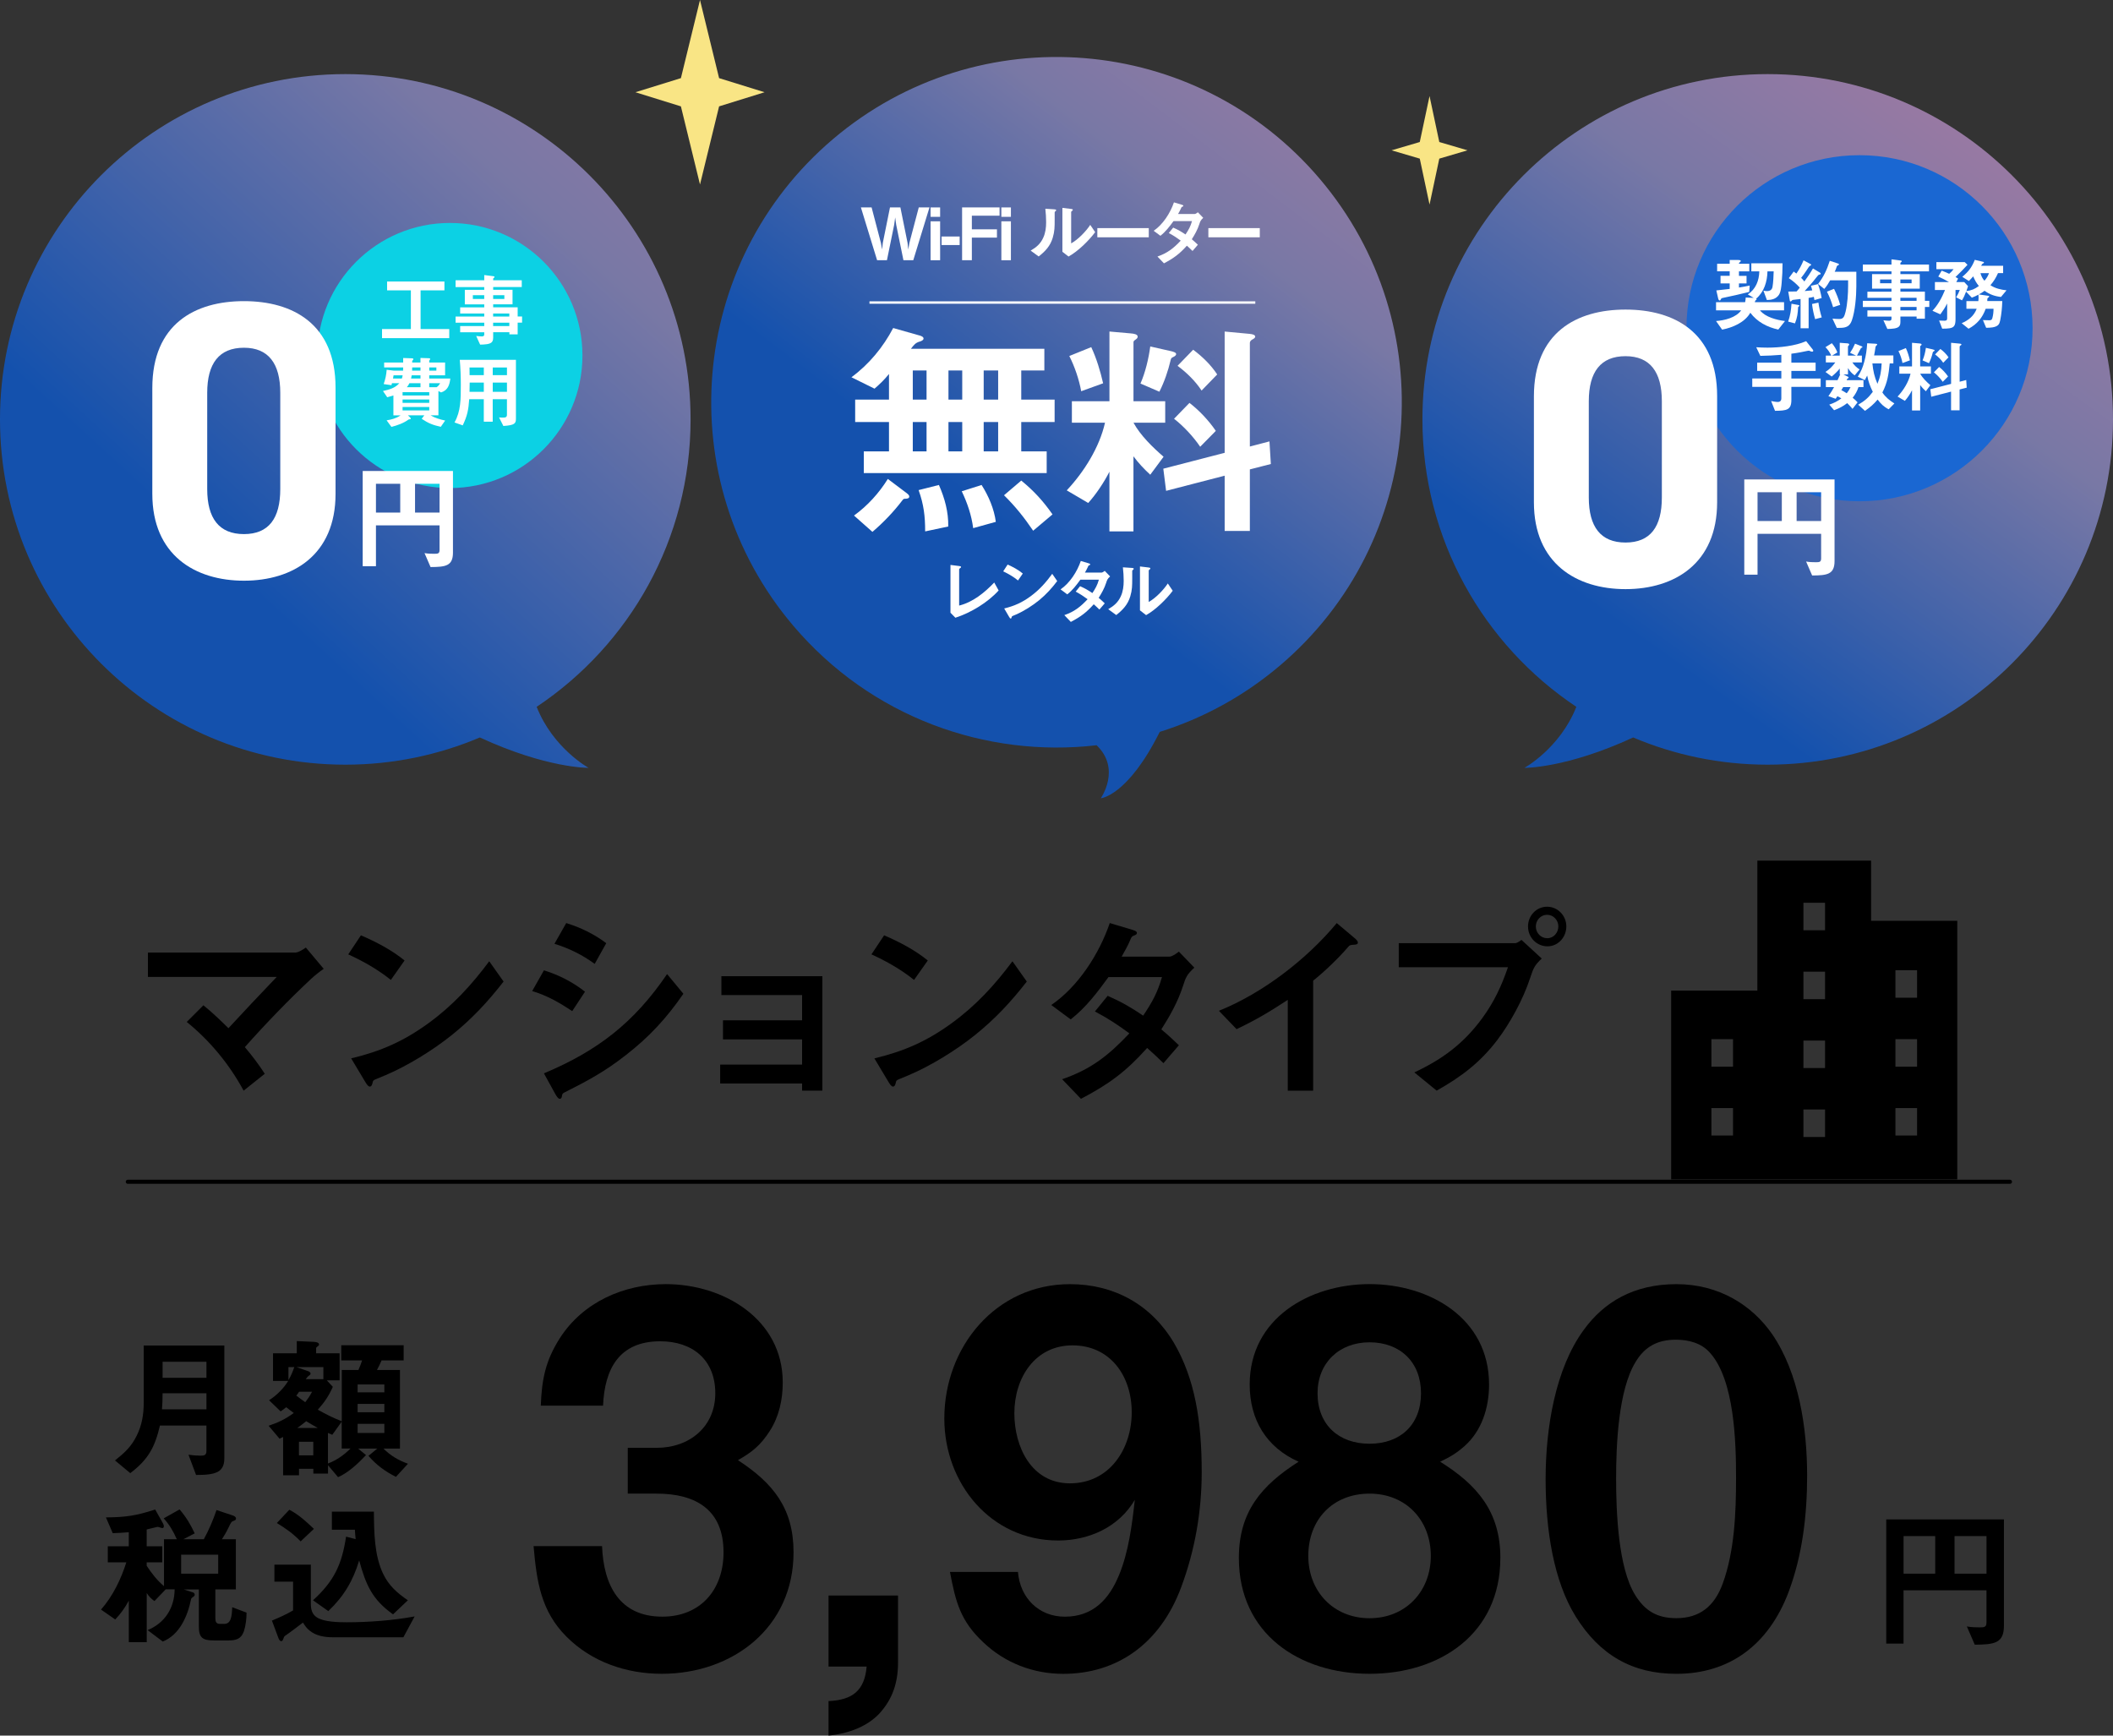 <?xml version="1.0" encoding="UTF-8"?><svg id="_レイヤー_2" xmlns="http://www.w3.org/2000/svg" xmlns:xlink="http://www.w3.org/1999/xlink" viewBox="0 0 876.44 719.91"><rect x="0" y="0" width="876.44" height="719.91" fill="#333333" stroke="none"/><defs><style>.cls-1{fill:url(#_名称未設定グラデーション_4-2);}.cls-1,.cls-2,.cls-3{fill-opacity:.6;}.cls-4{fill:#fff;}.cls-5{fill:#1a67d2;}.cls-6{stroke:#fff;}.cls-6,.cls-7{fill:none;stroke-miterlimit:10;}.cls-7{stroke:#000;stroke-linecap:round;stroke-width:1.7px;}.cls-2{fill:url(#_名称未設定グラデーション_4);}.cls-3{fill:url(#_名称未設定グラデーション_4-3);}.cls-8{fill:#0cd1e4;}.cls-9{fill:#f9e585;}</style><linearGradient id="_名称未設定グラデーション_4" x1="578.64" y1="-280.42" x2="101.02" y2="241.4" gradientUnits="userSpaceOnUse"><stop offset=".21" stop-color="#b8ffff"/><stop offset=".47" stop-color="#ffaaec"/><stop offset=".72" stop-color="#a8a7f2"/><stop offset="1" stop-color="#06f"/></linearGradient><linearGradient id="_名称未設定グラデーション_4-2" x1="1010.19" y1="-212.87" x2="672.29" y2="259.05" xlink:href="#_名称未設定グラデーション_4"/><linearGradient id="_名称未設定グラデーション_4-3" x1="735.65" y1="-225.2" x2="406.3" y2="208.94" xlink:href="#_名称未設定グラデーション_4"/></defs><g id="_レイヤー_1-2"><path class="cls-7" d="M53.01,490.19h780.69"/><path d="M114.76,405.23h-53.4v-10.11h61.07c1.36,0,3.32-1.3,4.43-2.07l7.41,8.81c-1.87,1.3-3.49,2.59-5.11,4.06-9.28,8.64-19.25,19-27.6,28.42,2.98,3.54,5.71,7.08,8.26,11.06l-8.77,7c-5.88-10.88-13.97-20.73-23.59-28.5l6.9-6.91c3.58,2.85,7.15,6.31,10.39,9.5,6.05-6.56,13.88-14.86,20.01-21.25Z"/><path d="M162.12,406.47c-5.35-4.29-11.38-7.74-17.68-10.6l5.26-7.9c6.3,2.69,12.85,6.14,18.11,10.43l-5.69,8.07ZM187.39,429.34c-7.85,6.31-18.37,12.78-27.51,16.65-2.59,1.09-3.19,1.34-4.05,1.68-1.04.42-1.12.67-1.29,1.43-.17.76-.43,1.6-1.12,1.6s-1.21-.76-2.07-2.19l-5.69-9.5c12.33-2.94,21.82-7.15,32-14.55,10.09-7.32,17.94-15.89,25.27-25.73l5.95,8.41c-6.55,8.41-13.11,15.47-21.48,22.2Z"/><path d="M237.34,419.42c-5.39-3.61-10.36-6.45-16.6-8.34l4.88-8.6c6.33,1.98,11.81,4.82,17.03,8.86l-5.31,8.08ZM259.59,437.65c-8.64,6.79-15.83,10.66-25.76,15.65-.51.26-.68.77-.77,1.46-.09.6-.34,1.03-.86,1.03-.68,0-1.28-.95-2.05-2.32l-4.54-8.25c22.34-9.37,37.4-21.06,51.09-41.18l6.76,8.17c-7.02,10.15-14.12,17.88-23.88,25.45ZM246.67,399.82c-5.14-3.78-10.61-6.45-16.69-8.34l4.88-8.6c6.08,1.89,11.55,4.56,16.6,8.34l-4.79,8.6Z"/><path d="M332.7,452.4v-2.98h-33.98v-7.83h33.98v-10.46h-32.82v-7.91h32.82v-10.47h-33.48v-7.83h41.89v47.47h-8.41Z"/><path d="M379.14,406.47c-5.35-4.29-11.38-7.74-17.68-10.6l5.26-7.9c6.3,2.69,12.85,6.14,18.11,10.43l-5.69,8.07ZM404.41,429.34c-7.85,6.31-18.37,12.78-27.51,16.65-2.59,1.09-3.19,1.34-4.05,1.68-1.04.42-1.12.67-1.29,1.43-.17.76-.43,1.6-1.12,1.6s-1.21-.76-2.07-2.19l-5.69-9.5c12.33-2.94,21.82-7.15,32-14.55,10.09-7.32,17.94-15.89,25.27-25.73l5.95,8.41c-6.55,8.41-13.11,15.47-21.48,22.2Z"/><path d="M488.99,433.56l-6.41,7.44c-2.17-2.16-4.42-4.24-6.76-6.31-8.84,9.86-15.77,14.96-27.46,21.1l-7.8-8.13c12.04-4.15,19.23-9.86,27.89-19.03-4.85-3.55-9.01-6.31-14.29-9.08l5.28-6.49c5.72,2.51,9.62,4.76,14.73,8.22,3.72-5.54,5.98-9.6,7.8-16h-22.18c-4.68,6.4-9.36,12.63-15.68,17.56l-8.06-5.97c11.17-7.61,19.93-21.27,24.26-33.99l9.53,2.85c1.13.35,1.73.69,1.73,1.21s-.26.78-1.21,1.12c-.95.35-1.04.61-1.65,2.08-.78,1.9-2.43,4.84-3.47,6.66h19.84c1.13,0,3.03-1.38,3.9-2.08l6.41,6.66c-3.03,2.77-3.55,3.98-4.68,7.52-2.08,6.57-5.63,12.8-9.01,18.08,2.51,2.08,4.94,4.33,7.28,6.57Z"/><path d="M534.15,414.73c-7.25,4.79-13.32,8.39-21.24,12.16l-7.33-7.62c18.12-7.28,36.41-21.32,48.88-36.38l7.33,6.16c.93.77,1.43,1.37,1.43,1.88,0,.77-.59.86-1.6.94-1.43.08-1.77.08-2.53,1.03-3.79,4.45-9.86,10.27-14.41,13.87v45.63h-10.53v-37.67Z"/><path d="M628.28,391.24c.68,0,1.28-.26,2.8-1.38l8.41,7.74c-2.89,2.75-3.4,3.78-4.76,7.91-2.97,9.2-8.58,19.18-13.68,25.89-7.14,9.38-15.04,15.31-25.15,20.99l-9.26-7.57c11.64-5.42,20.48-11.96,28.21-22.54,4.93-6.8,7.9-13.16,10.62-21.07h-45.29v-9.98h48.1ZM633.8,384.27c0-4.47,3.48-8.17,7.9-8.17s7.99,3.7,7.99,8.17-3.4,8.26-7.82,8.26-8.07-3.61-8.07-8.26ZM641.79,389.17c2.63,0,4.59-2.32,4.59-4.9s-2.04-4.82-4.67-4.82-4.67,2.24-4.67,4.82c0,2.75,2.12,4.9,4.76,4.9Z"/><path d="M224.31,583.04c.43-10.89,1.92-18.58,7.9-27.97,9.61-14.95,26.48-22.42,43.99-22.42,23.91,0,48.47,14.52,48.47,40.78,0,7.04-1.49,14.09-5.34,20.07-3.84,5.98-7.26,8.75-13.24,12.17,14.73,9.61,23.06,20.07,23.06,38.22,0,31.17-25.2,50.39-54.66,50.39-14.73,0-29.04-4.91-39.5-15.37-10.68-10.68-12.39-23.06-13.67-37.58h28.4c.64,16.23,7.26,29.25,24.98,29.25,15.8,0,25.41-11.1,25.41-26.69,0-17.51-11.32-24.34-27.76-24.34h-11.96v-19h11.96c13.67,0,24.34-8.76,24.34-22.63s-9.4-21.56-22.85-21.56c-17.08,0-23.06,11.53-23.7,26.69h-25.84Z"/><path d="M372.49,689.59c0,8.11-2.13,15.16-7.9,21.35-4.91,5.12-12.38,8.11-20.92,8.97v-14.31c9.82-.43,14.95-4.27,15.8-14.3h-15.8v-29.47h28.82v27.76Z"/><path d="M422.23,652.01c.85,10.68,8.54,18.58,19.43,18.58,11.74,0,18.36-7.26,22.42-17.08,4.06-9.61,5.55-21.57,6.62-31.39-6.62,11.32-19,16.87-31.82,16.87-27.97,0-47.19-23.7-47.19-50.6,0-29.68,21.35-55.73,52.1-55.73,18.36,0,33.74,8.54,43.13,24.34,8.76,14.95,11.53,32.67,11.53,53.6,0,16.23-2.78,32.45-8.54,47.83-8.75,23.49-26.69,35.87-48.9,35.87-12.38,0-24.13-4.48-33.1-13.02-9.61-8.97-11.53-16.87-13.88-29.25h28.18ZM443.8,615.28c16.44,0,25.62-14.31,25.62-29.47s-8.97-27.76-24.55-27.76-24.13,13.45-24.13,28.19c0,13.88,7.05,29.04,23.06,29.04Z"/><path d="M622.32,646.24c0,31.39-24.98,48.04-54.23,48.04s-54.23-16.65-54.23-48.04c0-19.22,9.39-30.11,24.77-39.93-13.45-5.98-20.28-17.51-20.28-32.03,0-27.54,24.98-41.64,49.75-41.64s49.54,14.09,49.54,41.64c0,9.61-2.99,19.22-10.25,25.62-3.42,2.99-5.98,4.48-10.04,6.41,15.37,9.61,24.98,20.71,24.98,39.93ZM542.66,645.39c0,14.73,10.46,25.84,25.41,25.84s25.41-11.1,25.41-25.84-10.25-25.84-25.41-25.84-25.41,10.68-25.41,25.84ZM546.5,577.92c0,13.02,8.75,20.93,21.56,20.93s21.35-7.9,21.35-20.93-8.76-21.14-21.35-21.14-21.56,8.54-21.56,21.14Z"/><path d="M741.89,660.34c-8.33,21.99-24.56,33.95-46.55,33.95-18.15,0-31.81-7.69-41.85-23.91-8.97-14.52-12.39-35.45-12.39-56.8s4.06-45.91,15.8-61.92c8.33-11.53,20.71-19,38.43-19s31.39,8.75,39.72,20.71c11.1,16.23,14.52,38.86,14.52,58.72,0,16.23-1.92,32.88-7.69,48.26ZM714.54,656.92c4.91-13.45,5.55-29.25,5.55-43.99s-.64-40.57-10.89-51.89c-3.63-4.06-8.97-5.34-14.09-5.34-7.47,0-12.81,2.78-16.66,9.18-7.26,11.74-8.11,34.8-8.11,48.47s.85,36.94,7.9,48.25c4.06,6.62,9.18,9.61,17.08,9.61,9.61,0,15.8-4.91,19.22-14.31Z"/><path d="M47.7,605.78c3.98-3.2,6.73-5.63,9.03-10.32,2.11-4.23,2.88-8.78,2.88-13.45v-23.9h33.44v46.89c0,2.82-.96,4.48-2.63,5.45-2.18,1.21-5.58,1.35-9.1,1.35l-3.14-8.39c1.67.25,3.34.39,5.06.39,1.53,0,2.38-.25,2.38-1.92v-10.57h-19.28c-2.11,9.04-4.87,14.09-12.3,19.74l-6.34-5.26ZM85.63,584.58v-6.66h-18.19c0,2.24-.07,4.42-.25,6.66h18.46-.01ZM85.63,564.84h-18.19v6.66h18.19v-6.66Z"/><path d="M113.24,572.79v-11.46h9.86v-5.06l7.05.32c1.03.07,2.18.25,2.18,1.1,0,.32-.13.45-.64.83-.45.32-.57.51-.57.71v2.11h9.74v11.21h-5.31l2.5,2.7c-1.67,3.78-3.46,6.41-6.22,9.48,3.39,1.92,6.34,3.39,9.93,4.8v-21.27h6.91c.57-1.28,1.09-2.63,1.53-3.98h-8.65v-6.27h25.88v6.27h-9.15c-.64,1.53-1.15,2.5-1.92,3.98h9.54v32.6h-6.86c2.88,2.88,6.34,4.94,10.18,6.29l-4.99,5.44c-4.48-2.24-8.14-4.94-11.4-8.71l3.66-3.02h-7.94l3.27,2.7c-3.07,3.27-7.37,7.37-11.6,9.15l-4.16-4.94v3.46h-6.09v-1.99h-5.95v2.7h-6.59v-15.88c-.51.19-.96.45-1.47.71l-4.55-5.38c3.91-1.28,7.11-2.82,10.44-5.31-1.03-.77-2.11-1.54-3.14-2.38-.77.64-1.41,1.15-2.31,1.73l-4.8-4.62c3.14-1.99,6.02-4.87,7.94-8.01h-6.29ZM119.64,567.08v5.38c1.15-1.92,1.67-3.27,2.43-5.38h-2.43ZM129.44,577.28h-5.38c-.45.64-.64,1.03-1.15,1.6,1.03.83,2.63,1.99,3.71,2.75,1.35-1.85,1.73-2.31,2.82-4.35ZM134.12,567.08h-11.14l4.62,1.6c.64.19,1.21.57,1.21,1.03s-.19.57-.57.83c-.57.39-.96.89-1.41,1.53h7.3v-4.99ZM127.01,589.5c-1.21,1.03-2.43,1.92-3.71,2.82h8.51c-1.6-.89-3.2-1.85-4.8-2.82ZM129.95,598.03h-5.95v5.63h5.95v-5.63ZM136.04,607.06c3.66-1.42,6.54-3.46,9.35-6.22h-3.66v-11.14l-3.91,5.45c-.57-.25-1.21-.51-1.79-.77v12.68h0ZM159.42,574.26h-11.08v3.27h11.08v-3.27ZM159.42,582.34h-11.08v3.46h11.08v-3.46ZM159.42,590.6h-11.08v3.78h11.08v-3.78Z"/><path d="M79.73,660.38c.51.19,1.03.45,1.03,1.03,0,.45-.13.64-.71,1.03-.57.39-.71.51-.83,1.03-1.41,6.91-4.74,14.67-11.72,17.43l-6.27-4.74c7.18-2.95,11.14-9.22,11.21-16.91h-3.71l-4.67,4.87c-1.41-1.03-2.24-1.85-3.2-3.34v20.38h-7.43v-17.23c-1.67,3.07-3.27,5.31-5.63,7.82l-5.9-4.1c4.94-5.63,8.26-12.56,10.5-19.6h-7.69v-6.66h8.71v-5.83c-2.24.19-4.48.32-6.66.39l-2.82-6.54c8.33-.07,12.49-.71,20.43-3.27l3.14,5.58c.25.51.45.9.45,1.35s-.19.77-.64.77c-.19,0-.57-.13-.96-.25-.39-.13-.71-.25-1.03-.25-.13,0-1.92.45-2.18.51-.51.13-1.99.51-2.31.57v6.98h6.47v6.66h-6.47v1.41c1.99,3.07,4.35,6.09,7.18,8.46v-19.47h5.31c-1.41-3.2-3.07-6.09-5.44-8.65l6.59-3.71c2.7,3.13,4.55,6.22,6.27,9.93l-4.67,2.43h8.46c2.11-3.84,3.84-7.94,5.26-12.1l6.73,2.24c.57.19,1.35.57,1.35,1.28,0,.57-.39.77-.96.96-.89.32-1.03.45-2.11,2.75-.89,1.85-1.86,3.52-2.75,4.87h5.77v20.82h-8.51v11.92c0,1.41.32,2.38,1.86,2.38h1.86c2.75,0,3.14-3.02,3.27-6.91l5.95,2.24c0,2.43-.32,5.38-1.09,7.69-1.09,3.2-3.2,3.84-6.27,3.84h-6.27c-4.67,0-6.15-1.15-6.15-5.83v-15.31h-6.27l3.59,1.15-.05-.05ZM90.5,652.76v-7.89h-15.37v7.89h15.37Z"/><path d="M116.63,680.74c-.57,0-.89-.71-1.09-1.15l-2.75-7.37c3.02-1.28,5.95-2.56,8.78-4.23v-11.92h-7.75v-7.05h15.12v16.27c0,2.31.51,4.35,2.56,5.63,2.82,1.85,8.9,1.99,12.3,1.99,8.97,0,19.42-.77,28.19-2.43l-4.67,8.65h-29.28c-3.39,0-6.98-.57-9.68-2.82-1.21-.96-1.86-1.99-2.7-3.27-.51.45-6.79,5.12-7.55,5.58-.25.19-.45.77-.57,1.09-.25.71-.45,1.03-.89,1.03h-.01ZM120.02,626.23c3.91,2.06,7.05,4.94,10.18,7.94l-5.51,5.19c-3.14-3.27-6.09-5.31-9.86-7.62l5.19-5.51ZM163.01,669.6c-8.71-6.15-11.28-12.36-14.03-22.35-2.5,8.39-6.41,14.99-12.81,21.02l-6.34-4.48c8.71-7.94,11.98-14.8,13.71-26.4l3.98,1.03c-.13-1.28-.25-2.56-.32-3.91h-9.54v-7.5h17.43c.07,8.46.13,18.07,3.84,25.82,2.38,4.94,5.83,7.94,10.25,10.96l-6.15,5.83h-.01Z"/><path d="M815.83,674.64c1.79.32,3.52.39,5.38.39,1.99,0,2.75-.19,2.75-2.11v-13.27h-34.4v22.1h-7.18v-51.51h48.82v44.15c0,7.3-4.1,7.75-12.1,7.82l-3.27-7.56h.01ZM802.7,637.17h-13.13v15.57h13.13v-15.57ZM823.97,637.17h-13.26v15.57h13.26v-15.57Z"/><path d="M776.11,381.94v-24.97h-47.19v53.92h-35.75v78.32h118.68v-107.28h-35.75ZM718.83,471.02h-8.97v-11.4h8.97v11.4ZM718.83,442.44h-8.97v-11.4h8.97v11.4ZM757,471.62h-8.97v-11.4h8.97v11.4ZM757,443.02h-8.97v-11.4h8.97v11.4ZM757,414.44h-8.97v-11.4h8.97v11.4ZM757,385.86h-8.97v-11.4h8.97v11.4ZM795.17,471.02h-8.97v-11.4h8.97v11.4ZM795.17,442.44h-8.97v-11.4h8.97v11.4ZM795.17,413.85h-8.97v-11.4h8.97v11.4Z"/><path class="cls-2" d="M222.59,293.19c38.49-25.67,63.85-69.49,63.85-119.23,0-79.1-64.12-143.22-143.22-143.22S0,94.86,0,173.96s64.12,143.22,143.22,143.22c19.8,0,38.67-4.02,55.82-11.29,27.71,12.84,45.09,12.61,45.09,12.61,0,0-14.73-8.08-21.54-25.32Z"/><circle class="cls-8" cx="186.61" cy="147.46" r="54.98"/><path class="cls-4" d="M158.46,140.26v-3.77h11.96v-16.05h-9.86v-3.67h23.78v3.67h-9.89v16.05h11.89v3.77h-27.88Z"/><path class="cls-4" d="M204.55,140.16c0,1.77-.88,2.29-2.52,2.59-.92.13-1.93.2-2.88.2l-1.64-3.6c.72.1,1.61.2,2.33.2.49,0,1.02-.16,1.02-.75v-.98h-9.99v-2.56h9.99v-1.41h-11.89v-2.55h11.89v-1.25h-9.99v-2.56h9.99v-1.24h-8.06v-6.03h8.06v-1.15h-11.89v-2.82h11.89v-2.16l3.87.49c.23.03.39.13.39.29s-.1.26-.23.36c-.13.1-.33.23-.33.39v.62h11.86v2.82h-11.86v1.15h8.03v6.03h-8.03v1.24h10.16v3.8h1.83v2.55h-1.83v4.85h-3.44v-.88h-6.72v2.36ZM200.85,122.44h-4.72v1.57h4.72v-1.57ZM209.2,122.44h-4.65v1.57h4.65v-1.57ZM211.26,130.04h-6.72v1.25h6.72v-1.25ZM211.26,133.84h-6.72v1.41h6.72v-1.41Z"/><path class="cls-4" d="M170.18,173.24c.1.1.2.23.2.36,0,.29-.26.33-.49.33-.2,0-.36.03-.49.13-2,1.47-4.69,2.42-7.04,3.01l-2-2.72c2.19-.33,3.93-.82,5.8-2.06h-2.98v-8.26c-.88.29-1.67.52-2.56.75l-1.77-2.59c2.59-.59,4.98-1.18,6.78-3.24h-3.05l-.2.82-3.24-.46c.72-2.06,1.08-3.74,1.25-5.93l2.98.36h3.83c0-.46.03-.88.03-1.34h-7.89v-2.03h7.89v-1.87l3.7.13c.33,0,.52.1.52.33,0,.2-.07.26-.2.39-.2.2-.29.33-.29.59v.43h3.44v-1.9l3.67.13c.16,0,.36.1.36.29,0,.16-.07.26-.16.36-.16.16-.23.29-.23.52v.59h6.58v5.31h-6.58v1.34h8.75c-.33,2.72-1.02,4.85-3.83,5.77l-1.11-.59v10.09h-3.24c1.93,1.15,3.87,1.67,6.03,2.16l-1.8,2.59c-3.28-.72-5.11-1.44-7.93-3.31l1.08-1.44h-6.78l.98.95ZM166.68,157.02c.2-.59.23-.75.33-1.34h-3.77c-.07.46-.16.88-.23,1.34h3.67ZM178.05,162.66h-11.07v1.38h11.07v-1.38ZM178.05,165.7h-11.07v1.41h11.07v-1.41ZM178.05,168.81h-11.07v1.44h11.07v-1.44ZM174.41,160.62v-1.67h-4.59c-.33.69-.59,1.11-1.08,1.67h5.67ZM174.41,157.02v-1.34h-3.64c-.07.46-.13.85-.26,1.34h3.9ZM174.41,153.75v-1.34h-3.44c0,.46-.03.88-.03,1.34h3.47ZM181,152.4h-2.95v1.34h2.95v-1.34ZM181.09,160.62c.72-.49,1.05-.92,1.47-1.67h-4.52v1.67h3.05Z"/><path class="cls-4" d="M194.62,165.6c-.29,4.36-.79,6.88-2.69,10.84l-3.41-1.21c2.62-4.65,2.62-9.57,2.62-15.66,0-3.44-.13-6.88-.43-10.32h23.29v24.37c0,1.02-.1,1.7-.85,2.19-.69.46-2,.72-4.36.88l-1.8-3.57c.49.1,1.02.1,1.51.1,1.02,0,1.77-.07,1.77-1.15v-6.49h-5.9v9.34h-3.7v-9.34h-6.06ZM200.68,155.61v-3.18h-5.93c.03,1.08.03,2.13.03,3.18h5.9ZM200.68,162.52v-3.83h-5.86c0,1.28-.03,2.56-.07,3.83h5.93ZM210.28,155.61v-3.18h-5.9v3.18h5.9ZM210.28,162.52v-3.83h-5.9v3.83h5.9Z"/><path class="cls-4" d="M139.18,204.84c0,25.39-17.69,36.03-38,36.03s-38-10.65-38-36.03v-43.9c0-26.53,17.69-36.03,38-36.03s38,9.5,38,35.87v44.06ZM101.18,144.24c-10.32,0-15.23,6.55-15.23,18.67v39.96c0,12.12,4.91,18.67,15.23,18.67s15.07-6.55,15.07-18.67v-39.96c0-12.12-4.91-18.67-15.07-18.67Z"/><path class="cls-4" d="M176.08,229.42c1.38.25,2.7.29,4.13.29,1.52,0,2.11-.15,2.11-1.62v-10.17h-26.38v16.95h-5.5v-39.5h37.44v33.85c0,5.6-3.14,5.95-9.29,5.99l-2.51-5.8ZM166.01,200.68h-10.07v11.94h10.07v-11.94ZM182.32,200.68h-10.17v11.94h10.17v-11.94Z"/><path class="cls-1" d="M653.85,293.19c-38.49-25.67-63.85-69.49-63.85-119.23,0-79.1,64.12-143.22,143.22-143.22s143.22,64.12,143.22,143.22-64.12,143.22-143.22,143.22c-19.8,0-38.67-4.02-55.82-11.29-27.71,12.84-45.09,12.61-45.09,12.61,0,0,14.73-8.08,21.54-25.32Z"/><circle class="cls-5" cx="771.3" cy="136.15" r="71.78"/><path class="cls-4" d="M733.12,112.56c-.1,4.26-1.38,8.55-4.75,11.37.13.03.26.1.26.26,0,.1-.1.16-.26.26-.29.2-.36.29-.52.88h12.15v3.41h-9.99c2.26,2.82,6.95,4,10.38,4.42l-2.78,3.54c-4.55-.98-8.78-3.18-11.6-6.98-2.29,4.03-7.34,6.16-11.7,7.01l-2.52-3.57c3.57-.26,8.22-1.38,10.42-4.42h-10.42v-3.41h12.06c.13-.66.23-1.28.26-1.93l3.31.16-2.46-1.44c3.31-2.2,4.68-5.7,4.78-9.57h-3.31v-3.34h12.94c0,2.88-.1,5.18-.36,8.06-.13,1.51-.33,3.87-1.18,5.08-1.21,1.7-3.01,2.06-4.95,2.1l-1.44-3.9c.43.1.98.2,1.41.2,1.21,0,2.13-.46,2.36-1.74.33-1.83.43-4.55.49-6.45h-2.59ZM720.47,107.84c.92,0,1.57.03,1.57.39,0,.2-.2.43-.36.52-.2.13-.39.33-.39.46v.2h4.29v3.14h-4.29v1.87h3.15v3.14h-3.15v1.7c1.51-.23,2.98-.49,4.46-.82l-.2,2.65c-3.67.92-7.4,1.74-11.11,2.52-.39.1-.59.29-.72.66-.07.2-.16.36-.43.36-.43,0-.59-.66-.66-1.02l-.72-3.15c1.87-.2,3.7-.39,5.54-.62v-2.29h-3.8v-3.14h3.8v-1.87h-5.21v-3.14h5.21v-1.57h3.01Z"/><path class="cls-4" d="M745.76,126.48c.23.03.59.13.59.29s-.16.33-.52.59c-.13,2.59-.33,4.36-1.31,6.78l-2.82-.75c.88-2.49,1.21-4.75,1.38-7.4l2.69.49ZM745.24,120.85c.46-.49.88-1.02,1.28-1.54-1.44-1.6-2.75-2.72-4.55-3.93l2.03-2.75c.39.26.75.56,1.11.85,1.28-1.84,2.1-3.44,2.98-5.5l2.92,1.57c.13.07.23.16.23.29,0,.16-.16.26-.33.33-.43.16-.62.49-1.83,2.36-.49.79-1.44,2.03-2,2.72.49.49.95.95,1.34,1.51,1.28-1.77,2.49-3.54,3.57-5.41l2.95,1.77c.16.1.26.26.26.43,0,.2-.16.29-.49.33-.43.03-.72.43-1.41,1.31-1.18,1.57-3.37,4.06-4.75,5.54.98-.07,2.1-.16,3.14-.29-.16-.62-.33-1.25-.56-1.9l2.95-.69c.66,1.87,1.18,3.8,1.51,5.77l-2.98.85c-.07-.39-.16-.88-.26-1.34-.75.2-1.41.33-2.16.43v12.61h-3.34v-12.15c-.79.1-1.64.2-2,.23-1.15.1-1.38.13-1.64.43-.29.33-.39.36-.52.36-.1,0-.26-.1-.29-.29l-.66-3.8c1.18,0,2.33-.03,3.5-.06ZM754.25,125.53c.29,2.06.75,4.13,1.38,6.13l-2.75.72c-.59-2.16-1.02-4.06-1.28-6.29l2.65-.56ZM762.44,109.32c.2.07.33.16.33.33,0,.23-.2.33-.36.39-.46.16-.49.29-.75,1.11-.2.59-.39,1.08-.66,1.57h8.98v6.13c0,4.03-.52,10.32-1.87,14.09-.85,2.42-2.39,3.05-4.82,3.05h-1.41l-1.8-3.83c.98.1,1.93.16,2.92.16,1.47,0,2-.79,2.52-3.01.79-3.24,1.05-7.47,1.05-10.81v-2.23h-7.44c-.75,1.31-1.44,2.49-2.46,3.57l-2.55-2.06c2.39-3.11,3.64-5.9,4.85-9.6l3.47,1.15ZM760.73,119.8c1.08,2.16,1.9,4.32,2.56,6.65l-2.95.98c-.69-2.33-1.47-4.29-2.55-6.45l2.95-1.18Z"/><path class="cls-4" d="M788.25,133.66c0,1.77-.88,2.29-2.52,2.59-.92.13-1.93.2-2.88.2l-1.64-3.6c.72.1,1.61.2,2.33.2.49,0,1.02-.16,1.02-.75v-.98h-9.99v-2.56h9.99v-1.41h-11.89v-2.56h11.89v-1.25h-9.99v-2.55h9.99v-1.25h-8.06v-6.03h8.06v-1.15h-11.89v-2.82h11.89v-2.16l3.87.49c.23.03.39.13.39.29s-.1.26-.23.36-.33.23-.33.39v.62h11.86v2.82h-11.86v1.15h8.03v6.03h-8.03v1.25h10.16v3.8h1.83v2.56h-1.83v4.85h-3.44v-.88h-6.72v2.36ZM784.55,115.93h-4.72v1.57h4.72v-1.57ZM792.9,115.93h-4.65v1.57h4.65v-1.57ZM794.97,123.53h-6.72v1.25h6.72v-1.25ZM794.97,127.33h-6.72v1.41h6.72v-1.41Z"/><path class="cls-4" d="M820.58,124.91c.07-.52.1-1.08.1-1.64,0-.36-.03-.69-.07-1.05-.92.52-1.7.85-2.72,1.25l-2.39-2.49c-.52,1.34-.95,2.39-1.7,3.6l-2.42-1.25c.66-1.08,1.05-1.87,1.51-3.05h-1.77v12.02c0,2.69-.56,3.57-2.52,3.87-.79.13-1.77.16-3.01.16l-1.28-3.37c.75.03,1.51.07,2.26.07s1.08-.2,1.08-.98v-6.16c-.85,1.67-1.7,2.98-2.82,4.49l-3.28-1.47c2.33-2.46,3.93-5.5,5.21-8.62h-4.19v-3.28h5.86c-1.44-.85-2.95-1.61-4.46-2.29l1.41-2.46c1.05.39,2.1.85,3.11,1.31.75-.62,1.24-1.15,1.83-1.93h-7.14v-2.92h11.76l1.15,1.11c-1.6,1.77-3.28,3.44-4.98,5.08.39.2.72.39,1.08.65l-.75,1.44h3.31l1.57,1.7c-.2.69-.43,1.34-.69,2.03,2.16-.26,3.41-.82,5.18-2.1-1.11-1.34-1.67-2.42-2.36-4-.56.62-1.18,1.38-1.8,1.93l-2.72-1.74c2.62-2.2,3.93-3.9,5.18-7.04l3.47.82c.13.03.33.1.33.26,0,.23-.16.33-.33.39-.29.13-.39.23-.49.39-.1.16-.16.29-.33.59h9.11v3.05h-2.13c-.82,1.9-1.8,3.47-3.15,5.01,1.97,1.34,4.36,1.87,6.68,2.13l-2.29,2.75c-2.59-.29-4.65-1.02-6.81-2.56-.82.62-1.47,1.02-2.39,1.51l4,.59c.2.03.33.13.33.26,0,.16-.39.46-.56.59-.2.16-.23.26-.23.46,0,.23,0,.52-.03.85h6.22c-.07,2.69-.33,5.34-.85,7.96-.16.72-.33,1.44-.85,1.97-1.15,1.11-3.47,1.15-4.98,1.15l-1.34-3.18c.88.03,1.74.07,2.62.07.82,0,1.11-.2,1.31-.98.33-1.21.46-2.52.46-3.8h-3.24c-1.34,3.73-3.6,6.42-7.11,8.29l-2.85-2.29c2.85-1.24,5.08-3.01,6.22-5.99h-4.26v-3.18h4.95ZM821.47,113.31c.39,1.31.75,2.1,1.64,3.14.88-.98,1.44-1.9,1.9-3.14h-3.54Z"/><path class="cls-4" d="M736.25,170.4l-1.61-4.06c.75.16,1.97.39,2.72.39,1.02,0,1.51-.52,1.51-1.54v-4.72h-12.06v-3.47h12.06v-3.14h-10.02v-3.44h10.02v-3.24c-2.88.23-5.8.39-8.71.43l-1.7-3.57c1.54.1,3.11.16,4.65.16,5.01,0,11.43-.66,16.05-2.69l2.59,3.28c.13.16.36.46.36.69s-.23.39-.46.39c-.26,0-.59-.1-.85-.23-.43-.23-.56-.23-1.11-.1-.72.16-2.06.43-2.92.59-1.25.23-2.46.43-3.74.59v3.7h10.06v3.44h-10.06v3.14h12.15v3.47h-12.15v5.47c0,4.16-2.03,4.42-6.78,4.46Z"/><path class="cls-4" d="M772.05,143.57c.16.06.46.2.46.39,0,.16-.13.2-.26.23-.26.07-.36.2-.46.39-.56,1.08-1.02,1.93-1.54,2.92h2.03v2.82h-3.96c.82,1.21,1.74,2.13,3.01,2.92l-2.03,2.46c-1.21-.82-2.03-1.74-2.78-3.05v2.65h-1.9l1.87.95c.2.1.29.2.29.36,0,.13-.07.23-.23.29-.23.1-.29.16-.36.29l-.23.49h6.98v2.88h-2.06c-.62,1.77-1.24,2.92-2.42,4.42.75.62,1.38,1.18,2.03,1.9l-2.1,2.72c-.69-.82-1.41-1.64-2.2-2.39-1.83,1.41-3.28,2.13-5.44,2.95l-2-2.33c1.97-.66,3.34-1.34,5.01-2.59-.62-.39-.98-.59-1.64-.88-.23.36-.49.72-.72,1.05l-3.01-1.08c.85-1.21,1.67-2.49,2.36-3.77h-3.41v-2.88h4.85c.39-.79.75-1.61,1.11-2.39h-.2v-2.42c-1.05,1.28-2.06,2.26-3.34,3.31l-2.59-1.9c1.8-1.21,2.82-2.23,4.09-3.96h-3.93v-2.82h2.23c-.56-1.31-1.38-2.49-2.39-3.5l2.65-1.64c1.05,1.25,1.7,2.29,2.29,3.83l-2.23,1.31h3.21v-5.31l3.18.23c.29.03.75.1.75.46,0,.1-.03.23-.23.43-.13.13-.29.29-.29.49v3.7h3.37l-2.49-1.15c.95-1.44,1.34-2.19,2.06-3.8l2.59,1.02ZM764.52,160.57c-.23.43-.49.85-.75,1.28.79.36,1.47.79,2.23,1.28.69-.85,1.11-1.54,1.57-2.56h-3.05ZM778.01,142.59c.39.03.62.07.62.29,0,.13-.03.2-.2.33-.33.26-.46.46-.52.85-.16,1.18-.33,2.26-.56,3.37h7.99v3.31h-1.51c-.46,4.59-.92,7.9-3.05,12.06,1.31,1.96,3.01,3.31,4.98,4.55l-2.36,2.42c-2.03-1.02-3.24-2.26-4.59-4.03-1.7,2-3.11,3.18-5.24,4.68l-2.82-2.55c2.65-1.54,4.23-2.88,6.06-5.34-1.15-2.33-1.83-4.19-2.33-6.75-.29.59-.66,1.28-.98,1.87l-2.92-1.41c1.38-2.23,2-3.67,2.69-6.19.75-2.72,1.02-4.88,1.21-7.67l3.51.2ZM776.64,150.75c.33,3.21.82,5.47,2.1,8.45,1.21-2.98,1.6-5.24,1.74-8.45h-3.83Z"/><path class="cls-4" d="M796.46,170.27h-3.38v-8.39c-.72,1.44-1.9,3.21-2.98,4.39l-3.01-1.77c2.42-2.59,4.59-6.03,5.37-9.5h-4.65v-3.01h5.27v-9.8l2.95.26c.49.03,1.02.13,1.02.46,0,.2-.13.29-.26.39-.23.16-.33.23-.33.39v8.29h4.46v3.01h-4.46c.98,1.8,2.69,3.44,4.23,4.78l-1.87,2.52c-.85-.79-1.67-1.64-2.36-2.59v10.55ZM790.53,144.39c.75,1.61,1.28,3.38,1.67,5.08l-3.08,1.11c-.29-1.64-.92-3.47-1.67-4.95l3.08-1.25ZM801.57,144.91c.62.13.88.26.88.46,0,.13-.16.29-.39.39-.29.13-.33.2-.39.49-.33,1.41-.88,3.05-1.57,4.39l-2.65-1.15c.69-1.57,1.15-3.51,1.38-5.21l2.75.62ZM815.56,157.62l.2,3.18-2.95.75v8.65h-3.54v-7.76l-8.22,2.13-.39-3.11,8.62-2.23v-17.04l3.51.33c.39.03.79.13.79.39,0,.13-.13.26-.39.39-.26.13-.36.33-.36.49v14.55l2.75-.72ZM804.32,152.22c1.38,1.05,2.72,2.49,3.7,3.93l-2.2,2.23c-.98-1.44-2.33-2.88-3.67-3.93l2.16-2.23ZM804.84,144.75c1.31.98,2.49,2.13,3.37,3.47l-2.2,2.26c-.88-1.34-2.1-2.52-3.37-3.47l2.2-2.26Z"/><path class="cls-4" d="M712.24,208.34c0,25.39-17.69,36.03-38,36.03s-38-10.65-38-36.03v-43.9c0-26.53,17.69-36.03,38-36.03s38,9.5,38,35.87v44.06ZM674.24,147.74c-10.32,0-15.23,6.55-15.23,18.67v39.96c0,12.12,4.91,18.67,15.23,18.67s15.07-6.55,15.07-18.67v-39.96c0-12.12-4.91-18.67-15.07-18.67Z"/><path class="cls-4" d="M749.14,232.92c1.38.25,2.7.29,4.13.29,1.52,0,2.11-.15,2.11-1.62v-10.17h-26.38v16.95h-5.5v-39.5h37.44v33.85c0,5.6-3.14,5.95-9.29,5.99l-2.51-5.8ZM739.07,204.17h-10.07v11.94h10.07v-11.94ZM755.38,204.17h-10.17v11.94h10.17v-11.94Z"/><path class="cls-3" d="M454.86,309.12c-45.96,5.33-93.65-11.66-125.83-49.58-51.18-60.31-43.79-150.69,16.52-201.87,60.31-51.18,150.69-43.79,201.87,16.52,51.18,60.31,43.79,150.69-16.52,201.87-15.1,12.81-32.08,21.95-49.86,27.52-13.36,26.73-24.45,27.53-24.45,27.53,0,0,8.55-12.12-1.73-21.98Z"/><path class="cls-4" d="M376.44,100.74l.3,2.76.45-2.7,3.9-14.76h4.44l-6.72,21.9h-4.08l-3-14.7-.42-3.06-.42,3.06-3,14.7h-4.08l-6.72-21.9h4.44l3.87,14.76.48,2.7.3-2.76,2.97-14.7h4.32l2.97,14.7Z"/><path class="cls-4" d="M389.95,89.94h-3.96v-3.9h3.96v3.9ZM389.95,107.94h-3.96v-16.14h3.96v16.14Z"/><path class="cls-4" d="M390.55,98.1h7.5v3.54h-7.5v-3.54Z"/><path class="cls-4" d="M399.06,86.04h15.54v3.42h-11.49v5.67h10.41v3.42h-10.41v9.39h-4.05v-21.9Z"/><path class="cls-4" d="M419.31,89.94h-3.96v-3.9h3.96v3.9ZM419.31,107.94h-3.96v-16.14h3.96v16.14Z"/><path class="cls-4" d="M430.83,106.38l-3.33-2.43c2.34-1.35,4.08-2.82,5.22-5.34.93-2.01,1.2-4.23,1.2-6.42,0-1.86-.12-3.75-.33-5.61l3.63.24c.42.03.87.06.87.36,0,.21-.12.3-.33.45-.24.18-.3.3-.3.48v3.12c0,2.82,0,4.71-.81,7.41-1.02,3.39-3.06,5.58-5.82,7.74ZM444.15,86.64c.48.06.84.12.84.39,0,.18-.12.3-.36.48-.24.18-.33.33-.33.39v13.05c2.82-1.53,6.18-5.01,7.92-7.68l2.04,3.03c-2.7,3.6-7.11,7.92-11.04,10.11l-2.55-1.98v-18.21l3.48.42Z"/><path class="cls-4" d="M455.16,98.43v-3.81h21.33v3.81h-21.33Z"/><path class="cls-4" d="M496.86,101.52l-2.22,2.58c-.75-.75-1.53-1.47-2.34-2.19-3.06,3.42-5.46,5.19-9.51,7.32l-2.7-2.82c4.17-1.44,6.66-3.42,9.66-6.6-1.68-1.23-3.12-2.19-4.95-3.15l1.83-2.25c1.98.87,3.33,1.65,5.1,2.85,1.29-1.92,2.07-3.33,2.7-5.55h-7.68c-1.62,2.22-3.24,4.38-5.43,6.09l-2.79-2.07c3.87-2.64,6.9-7.38,8.4-11.79l3.3.99c.39.12.6.24.6.42s-.09.27-.42.39-.36.21-.57.72c-.27.66-.84,1.68-1.2,2.31h6.87c.39,0,1.05-.48,1.35-.72l2.22,2.31c-1.05.96-1.23,1.38-1.62,2.61-.72,2.28-1.95,4.44-3.12,6.27.87.72,1.71,1.5,2.52,2.28Z"/><path class="cls-4" d="M501.21,98.43v-3.81h21.33v3.81h-21.33Z"/><path class="cls-4" d="M381.42,139.15c.68.19,1.65.58,1.65,1.26s-.87,1.06-1.55,1.26c-1.74.48-2.42,1.35-3.68,3h55.34v9h-9.58v12.09h13.84v9.29h-13.84v12.19h10.55v9h-75.86v-9h10.45v-12.19h-14.03v-9.29h14.03v-10.64c-1.84,2.32-3.77,4.16-6,6.1l-9.58-4.74c7.26-5.32,13.16-12.48,17.32-20.42l10.93,3.1ZM376.09,204.56c.77.58,1.06.97,1.06,1.45,0,.77-1.06.87-1.64.87-.68,0-.77.1-1.16.58-3.68,4.84-7.84,9.19-12.48,13.16l-7.64-6.77c5.61-4.06,10.35-9.29,14.03-15.19l7.84,5.9ZM384.32,153.67h-5.71v12.09h5.71v-12.09ZM384.32,187.24v-12.19h-5.71v12.19h5.71ZM389.45,201.17c2.42,5.52,3.97,11.13,3.87,17.22l-9.58,2.03c0-6.39-.58-11.13-2.71-17.13l8.42-2.13ZM399.12,153.67h-5.71v12.09h5.71v-12.09ZM399.12,187.24v-12.19h-5.71v12.19h5.71ZM407.15,201.17c2.9,4.55,5.22,9.97,5.9,15.29l-9.39,2.61c-.68-5.32-2.42-10.45-4.74-15.29l8.22-2.61ZM414.02,153.67h-6v12.09h6v-12.09ZM414.02,187.24v-12.19h-6v12.19h6ZM423.6,199.34c5.23,4.26,9.1,8.51,12.97,14.03l-8.03,6.77c-3.68-5.42-7.35-10.06-12.09-14.71l7.16-6.1Z"/><path class="cls-4" d="M470.14,220.43h-9.97v-24.77c-2.13,4.26-5.61,9.48-8.8,12.97l-8.9-5.23c7.16-7.64,13.55-17.8,15.87-28.06h-13.74v-8.9h15.58v-28.93l8.71.77c1.45.1,3,.39,3,1.35,0,.58-.39.87-.77,1.16-.68.48-.97.68-.97,1.16v24.48h13.16v8.9h-13.16c2.9,5.32,7.93,10.16,12.48,14.13l-5.52,7.45c-2.52-2.32-4.93-4.84-6.97-7.64v31.16ZM452.63,143.99c2.22,4.74,3.77,9.97,4.93,15l-9.1,3.29c-.87-4.84-2.71-10.26-4.93-14.61l9.1-3.68ZM485.24,145.54c1.84.39,2.61.77,2.61,1.36,0,.39-.48.87-1.16,1.16-.87.39-.97.58-1.16,1.45-.97,4.16-2.61,9-4.64,12.97l-7.84-3.39c2.03-4.64,3.39-10.35,4.06-15.38l8.13,1.84ZM526.55,183.08l.58,9.39-8.71,2.23v25.54h-10.45v-22.93l-24.29,6.29-1.16-9.19,25.45-6.58v-50.31l10.35.97c1.16.1,2.32.39,2.32,1.16,0,.39-.39.77-1.16,1.16-.77.39-1.06.97-1.06,1.45v42.96l8.13-2.13ZM493.37,167.12c4.06,3.1,8.03,7.35,10.93,11.61l-6.48,6.58c-2.9-4.26-6.87-8.52-10.84-11.61l6.39-6.58ZM494.91,145.06c3.87,2.9,7.35,6.29,9.97,10.26l-6.48,6.68c-2.61-3.97-6.19-7.45-9.97-10.26l6.48-6.68Z"/><line class="cls-6" x1="360.64" y1="125.49" x2="520.68" y2="125.49"/><polygon class="cls-9" points="263.56 38.26 282.43 32.41 290.35 0 298.27 32.41 317.13 38.26 298.27 44.12 290.35 76.53 282.43 44.12 263.56 38.26"/><polygon class="cls-9" points="577.2 62.35 588.9 58.91 592.95 39.85 597 58.91 608.7 62.35 597 65.8 592.95 84.86 588.9 65.8 577.2 62.35"/><path class="cls-4" d="M397.81,234.78c.48.06.81.12.81.39,0,.24-.15.36-.48.57-.15.09-.3.27-.3.39v15.06c5.7-1.41,10.56-5.37,14.55-9.57l1.83,3.3c-4.53,5.01-11.52,9.24-17.94,11.31l-2.04-2.07v-19.83l3.57.45Z"/><path class="cls-4" d="M422.26,240.78c-1.86-1.53-3.96-2.76-6.15-3.78l1.83-2.82c2.19.96,4.47,2.19,6.3,3.72l-1.98,2.88ZM431.05,248.94c-2.73,2.25-6.39,4.56-9.57,5.94-.9.39-1.11.48-1.41.6-.36.15-.39.24-.45.51-.06.27-.15.57-.39.57s-.42-.27-.72-.78l-1.98-3.39c4.29-1.05,7.59-2.55,11.13-5.19,3.51-2.61,6.24-5.67,8.79-9.18l2.07,3c-2.28,3-4.56,5.52-7.47,7.92Z"/><path class="cls-4" d="M458.23,250.26l-2.22,2.58c-.75-.75-1.53-1.47-2.34-2.19-3.06,3.42-5.46,5.19-9.51,7.32l-2.7-2.82c4.17-1.44,6.66-3.42,9.66-6.6-1.68-1.23-3.12-2.19-4.95-3.15l1.83-2.25c1.98.87,3.33,1.65,5.1,2.85,1.29-1.92,2.07-3.33,2.7-5.55h-7.68c-1.62,2.22-3.24,4.38-5.43,6.09l-2.79-2.07c3.87-2.64,6.9-7.38,8.4-11.79l3.3.99c.39.12.6.24.6.42s-.09.27-.42.39-.36.21-.57.72c-.27.66-.84,1.68-1.2,2.31h6.87c.39,0,1.05-.48,1.35-.72l2.22,2.31c-1.05.96-1.23,1.38-1.62,2.61-.72,2.28-1.95,4.44-3.12,6.27.87.72,1.71,1.5,2.52,2.28Z"/><path class="cls-4" d="M463,255.12l-3.33-2.43c2.34-1.35,4.08-2.82,5.22-5.34.93-2.01,1.2-4.23,1.2-6.42,0-1.86-.12-3.75-.33-5.61l3.63.24c.42.03.87.06.87.36,0,.21-.12.3-.33.45-.24.18-.3.3-.3.48v3.12c0,2.82,0,4.71-.81,7.41-1.02,3.39-3.06,5.58-5.82,7.74ZM476.32,235.38c.48.06.84.12.84.39,0,.18-.12.3-.36.48-.24.18-.33.33-.33.39v13.05c2.82-1.53,6.18-5.01,7.92-7.68l2.04,3.03c-2.7,3.6-7.11,7.92-11.04,10.11l-2.55-1.98v-18.21l3.48.42Z"/></g></svg>
